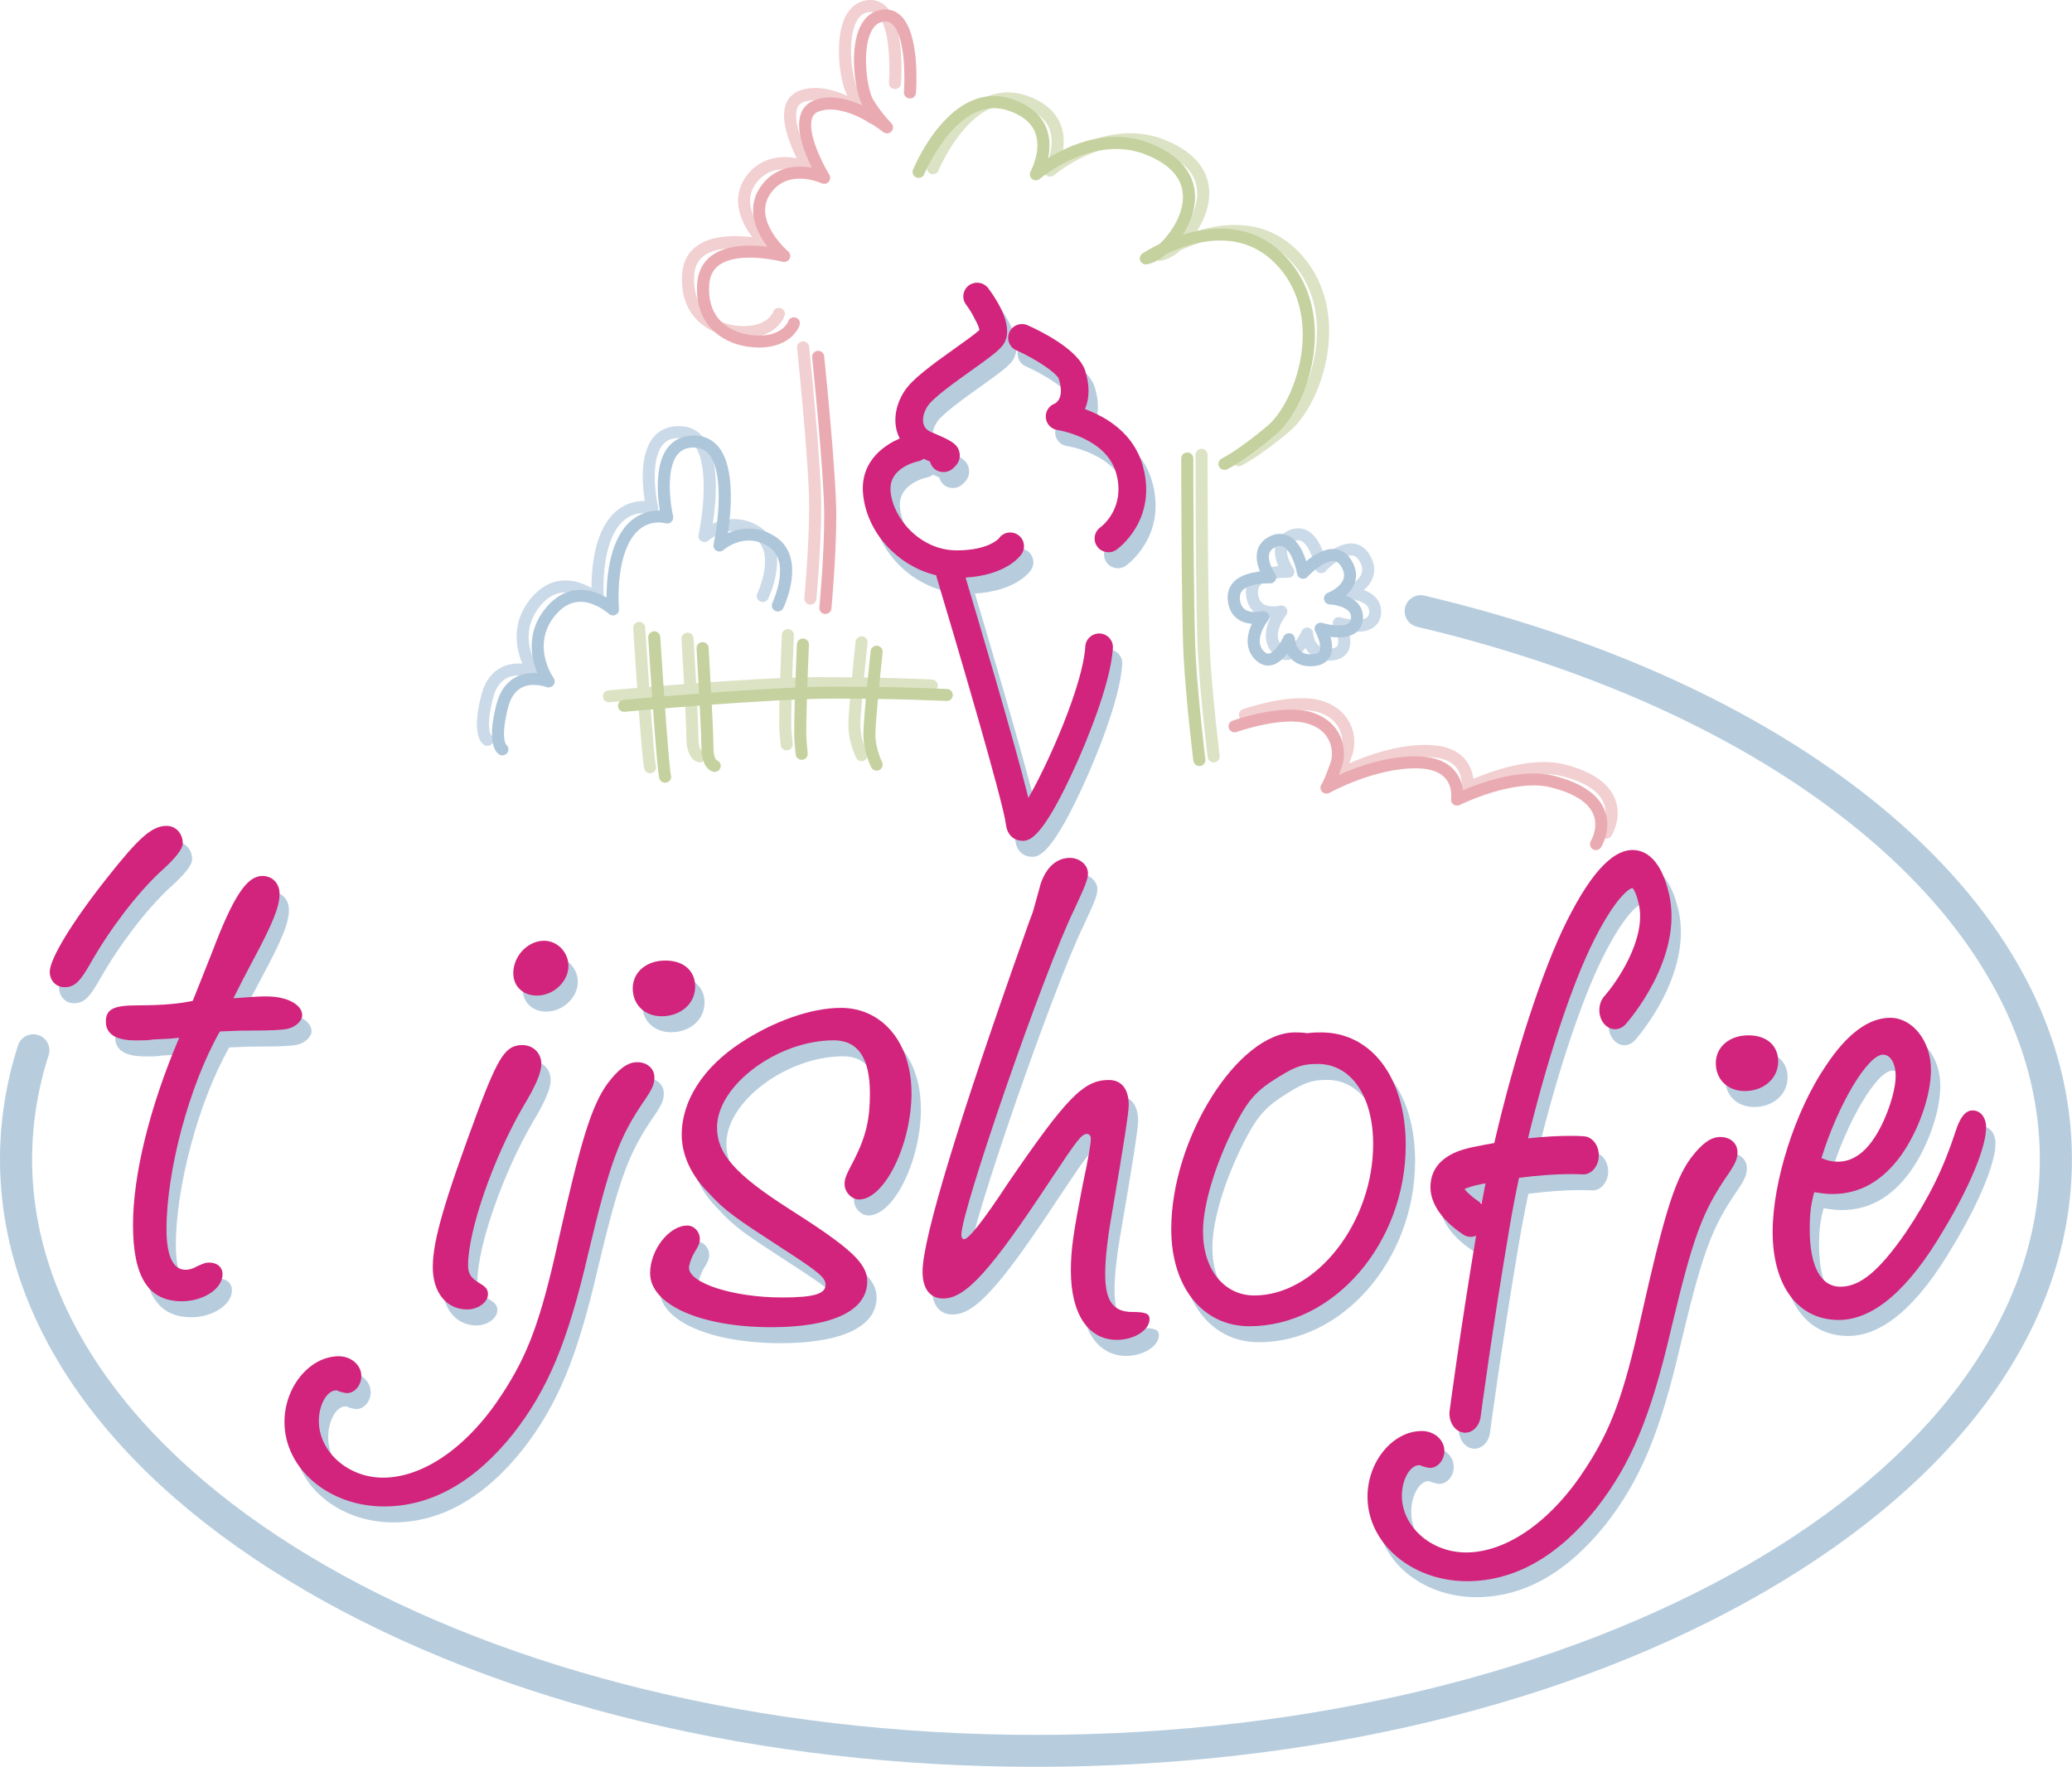 <svg xmlns="http://www.w3.org/2000/svg" fill="none" viewBox="0 0 129 110" height="110" width="129">
<g clip-path="url(#clip0_165_361)">
<path fill="#B7CDDE" d="M69.595 35.378C69.315 35.378 69.052 35.244 68.892 35.015C68.619 34.629 68.712 34.094 69.097 33.823C69.16 33.778 70.682 32.641 70.079 30.458C69.465 28.241 66.461 27.773 66.431 27.77C66.043 27.716 65.743 27.407 65.698 27.019C65.655 26.631 65.881 26.262 66.246 26.125C66.306 26.098 66.889 25.802 66.506 24.593C66.391 24.229 65.105 23.358 63.86 22.806C63.427 22.614 63.232 22.106 63.427 21.676C63.565 21.367 63.875 21.171 64.213 21.171C64.334 21.171 64.451 21.195 64.564 21.245C65.297 21.571 67.723 22.741 68.148 24.08C68.434 24.973 68.426 25.792 68.133 26.466C69.503 26.969 71.177 27.985 71.738 30.01C72.667 33.367 70.196 35.152 70.091 35.224C69.943 35.326 69.773 35.381 69.595 35.381V35.378Z"></path>
<path fill="#B7CDDE" d="M64.246 53.341H64.223C63.78 53.341 63.295 53.033 63.215 52.346C63.044 50.897 60.043 40.734 58.899 36.941C58.886 36.901 58.879 36.859 58.871 36.814C56.438 36.232 54.531 34.117 54.313 31.74C54.115 29.59 55.835 28.617 56.596 28.296C56.529 28.164 56.476 28.032 56.433 27.895C56.188 27.074 56.363 26.131 56.919 25.307C57.397 24.593 58.519 23.764 60.05 22.674C60.554 22.316 61.297 21.785 61.56 21.541C61.512 21.26 61.16 20.544 60.724 19.959C60.441 19.581 60.524 19.043 60.904 18.762C61.054 18.652 61.23 18.595 61.415 18.595C61.688 18.595 61.946 18.724 62.108 18.941C62.772 19.834 63.773 21.484 63.009 22.495C62.736 22.855 62.121 23.303 61.054 24.062C60.116 24.732 58.694 25.745 58.353 26.255C58.088 26.651 57.988 27.081 58.086 27.407C58.153 27.629 58.303 27.788 58.551 27.892C59.723 28.393 60.208 28.599 60.321 29.179C60.381 29.485 60.283 29.791 60.053 30.02L59.93 30.142C59.605 30.466 59.039 30.466 58.714 30.142C58.599 30.028 58.521 29.888 58.483 29.732C58.348 29.672 58.206 29.607 58.086 29.557C57.983 29.64 57.863 29.694 57.733 29.722C57.545 29.762 55.898 30.155 56.03 31.586C56.188 33.323 57.918 35.261 60.146 35.261C62.143 35.261 62.772 34.517 62.779 34.51C62.929 34.286 63.192 34.146 63.475 34.146C63.645 34.146 63.813 34.196 63.958 34.293C64.151 34.42 64.278 34.617 64.321 34.843C64.364 35.07 64.316 35.299 64.188 35.488C64.098 35.625 63.24 36.799 60.699 36.954C61.325 39.039 63.735 47.132 64.609 50.671C65.878 48.468 68.008 43.633 68.154 41.239C68.181 40.771 68.589 40.413 69.065 40.435C69.538 40.465 69.901 40.871 69.871 41.341C69.733 43.611 68.133 47.351 67.645 48.444C65.475 53.309 64.649 53.334 64.251 53.346H64.246V53.341Z"></path>
<path fill="#B7CDDE" d="M11.96 53.508C11.96 53.856 11.497 54.444 10.571 55.27C9.134 56.604 7.46 58.791 6.263 60.887C5.545 62.171 5.209 62.457 4.588 62.457C4.063 62.457 3.68 62.029 3.68 61.504C3.68 60.695 5.069 58.411 7.174 55.745C9.232 53.127 10.048 52.413 10.957 52.413C11.53 52.413 11.963 52.888 11.963 53.508H11.96Z"></path>
<path fill="#B7CDDE" d="M13.763 60.347C15.115 56.763 15.961 55.531 16.917 55.531C17.535 55.531 17.988 55.979 17.988 56.651C17.988 57.435 17.593 58.443 16.299 60.849C15.791 61.8 15.565 62.248 15.117 63.144C16.637 63.032 16.749 63.032 17.2 63.032C18.439 63.032 19.398 63.535 19.398 64.207C19.398 64.543 19.002 64.933 18.497 65.045C18.196 65.12 17.445 65.157 16.244 65.157C15.68 65.157 15.455 65.157 14.274 65.212C12.359 68.572 10.949 73.892 10.949 77.531C10.949 79.153 11.342 80.049 12.131 80.049C12.356 80.049 12.581 79.992 12.864 79.825C13.257 79.656 13.37 79.601 13.595 79.601C14.103 79.601 14.439 79.88 14.439 80.331C14.439 81.226 13.257 82.01 11.905 82.01C9.823 82.01 8.864 80.497 8.864 77.252C8.864 74.174 9.878 69.973 11.738 65.605L11.175 65.66L10.103 65.715C9.823 65.772 9.427 65.772 9.032 65.772C7.793 65.772 7.172 65.379 7.172 64.597C7.172 63.816 7.68 63.589 9.142 63.589C10.777 63.589 11.79 63.477 12.579 63.311L12.804 62.751L13.763 60.342V60.347Z"></path>
<path fill="#B7CDDE" d="M34.285 67.233C34.285 67.793 33.947 68.577 33.103 69.978C31.301 73.114 29.724 77.593 29.724 79.778C29.724 80.281 29.891 80.562 30.455 80.898C30.85 81.122 30.963 81.289 30.963 81.57C30.963 82.075 30.345 82.521 29.669 82.521C28.372 82.521 27.528 81.458 27.528 79.89C27.528 78.21 28.262 75.746 30.399 69.978C31.639 66.73 32.089 66.058 33.103 66.058C33.779 66.058 34.285 66.564 34.285 67.233ZM35.974 61.131C35.974 62.081 35.073 62.98 34.004 62.98C33.161 62.98 32.54 62.42 32.54 61.581C32.54 60.516 33.441 59.565 34.455 59.565C35.298 59.565 35.974 60.295 35.974 61.133V61.131Z"></path>
<path fill="#B7CDDE" d="M23.082 86.664C23.082 87.224 22.689 87.729 22.181 87.729C22.106 87.729 21.937 87.692 21.673 87.617C21.618 87.56 21.56 87.56 21.503 87.56C20.939 87.56 20.434 88.456 20.434 89.464C20.434 91.368 22.236 92.993 24.431 92.993C26.965 92.993 29.781 91.034 31.921 87.674C33.443 85.323 34.232 83.249 35.301 78.436C36.707 72.165 37.386 69.868 38.397 68.47C39.073 67.574 39.636 67.126 40.257 67.126C40.878 67.126 41.328 67.516 41.328 68.076C41.328 68.467 41.216 68.748 40.765 69.42C39.131 71.772 38.567 73.34 37.216 78.996C35.921 84.596 34.682 87.508 32.542 90.25C30.176 93.219 27.473 94.784 24.487 94.784C21.052 94.784 18.291 92.433 18.291 89.521C18.291 87.338 19.868 85.435 21.67 85.435C22.459 85.435 23.077 85.995 23.077 86.666L23.082 86.664ZM43.864 62.42C43.864 63.482 42.963 64.266 41.779 64.266C40.71 64.266 39.977 63.54 39.977 62.532C39.977 61.524 40.82 60.797 42.004 60.797C43.188 60.797 43.864 61.469 43.864 62.422V62.42Z"></path>
<path fill="#B7CDDE" d="M57.337 69.012C57.337 72.26 55.647 75.674 54.07 75.674C53.619 75.674 53.169 75.226 53.169 74.724C53.169 74.388 53.224 74.218 53.787 73.156C54.521 71.7 54.746 70.635 54.746 69.069C54.746 66.884 54.012 65.764 52.493 65.764C49.001 65.764 45.226 68.564 45.226 71.195C45.226 72.82 46.352 74.106 49.677 76.234C53.562 78.698 54.576 79.651 54.576 80.771C54.576 82.617 52.378 83.625 48.605 83.625C44.212 83.625 41.058 82.227 41.058 80.266C41.058 78.81 42.24 77.297 43.366 77.297C43.817 77.297 44.155 77.69 44.155 78.135C44.155 78.359 44.1 78.529 43.817 78.974C43.591 79.367 43.479 79.758 43.479 79.927C43.479 80.878 46.237 81.774 49.279 81.774C51.249 81.774 51.982 81.55 51.982 80.99C51.982 80.542 51.587 80.206 49.334 78.75C46.405 76.846 45.729 76.398 44.715 75.278C43.589 74.159 43.026 72.869 43.026 71.64C43.026 69.512 44.377 67.439 46.685 65.929C48.713 64.585 51.079 63.746 52.936 63.746C55.527 63.746 57.329 65.929 57.329 69.01L57.337 69.012Z"></path>
<path fill="#B7CDDE" d="M65.337 56.144C65.675 55.024 66.351 54.407 67.194 54.407C67.815 54.407 68.321 54.854 68.321 55.357C68.321 55.75 68.153 56.141 67.475 57.597C65.56 61.517 60.433 76.354 60.433 77.867C60.433 78.034 60.491 78.146 60.603 78.146C60.884 78.146 61.785 77.026 63.364 74.617C66.969 69.353 68.038 68.233 69.618 68.233C70.406 68.233 70.857 68.793 70.857 69.801C70.857 70.249 70.519 72.433 69.843 76.354C69.505 78.257 69.392 79.432 69.392 80.328C69.392 82.008 69.9 82.68 71.082 82.68C71.926 82.68 72.153 82.792 72.153 83.128C72.153 83.8 71.197 84.417 70.126 84.417C68.323 84.417 67.254 82.792 67.254 80.107C67.254 78.763 67.422 77.698 67.986 74.786C68.381 72.937 68.494 72.21 68.494 71.874C68.494 71.707 68.381 71.593 68.268 71.593C67.93 71.593 67.705 71.874 65.96 74.505C62.298 80.047 60.721 81.839 59.314 81.839C58.468 81.839 58.02 81.224 58.02 80.159C58.02 78.086 60.328 70.583 64.383 59.162C64.553 58.657 64.721 58.209 64.891 57.764L65.342 56.139L65.337 56.144Z"></path>
<path fill="#B7CDDE" d="M82.83 65.272C85.974 65.272 88.102 68.094 88.102 72.277C88.102 78.374 83.641 83.566 78.369 83.566C75.481 83.566 73.503 81.147 73.503 77.518C73.503 71.874 77.661 65.272 81.208 65.272C81.411 65.272 81.663 65.272 81.969 65.322C82.324 65.272 82.627 65.272 82.83 65.272ZM79.636 68.395C78.775 69 78.317 69.505 77.711 70.612C76.392 73.031 75.481 75.853 75.481 77.668C75.481 80.037 76.8 81.649 78.675 81.649C82.527 81.649 86.074 77.115 86.074 72.225C86.074 69.251 84.705 67.235 82.627 67.235C81.563 67.235 81.108 67.437 79.636 68.395Z"></path>
<path fill="#B7CDDE" d="M90.51 91.32C90.51 91.88 90.115 92.385 89.609 92.385C89.534 92.385 89.366 92.348 89.104 92.273C89.046 92.216 88.991 92.216 88.933 92.216C88.37 92.216 87.862 93.112 87.862 94.12C87.862 96.024 89.664 97.649 91.86 97.649C94.393 97.649 97.209 95.69 99.352 92.331C100.871 89.979 101.66 87.906 102.731 83.093C104.138 76.821 104.814 74.527 105.828 73.126C106.504 72.23 107.067 71.782 107.688 71.782C108.309 71.782 108.757 72.173 108.757 72.733C108.757 73.126 108.644 73.404 108.193 74.076C106.561 76.428 105.998 77.996 104.646 83.65C103.35 89.25 102.113 92.161 99.97 94.904C97.605 97.873 94.901 99.438 91.917 99.438C88.48 99.438 85.722 97.086 85.722 94.175C85.722 91.992 87.299 90.088 89.101 90.088C89.89 90.088 90.508 90.648 90.508 91.32H90.51ZM111.295 67.076C111.295 68.141 110.394 68.922 109.212 68.922C108.141 68.922 107.41 68.196 107.41 67.188C107.41 66.18 108.253 65.453 109.437 65.453C110.622 65.453 111.295 66.125 111.295 67.078V67.076Z"></path>
<path fill="#B7CDDE" d="M113.254 77.521C113.254 79.815 113.93 81.104 115.169 81.104C116.408 81.104 117.59 80.096 119.225 77.745C120.689 75.56 121.59 73.713 122.321 71.473C122.601 70.577 122.939 70.129 123.392 70.129C123.901 70.129 124.236 70.577 124.236 71.195C124.236 72.372 123.28 74.778 121.59 77.578C119.392 81.331 117.197 83.177 115.057 83.177C112.523 83.177 110.946 81.05 110.946 77.69C110.946 74.554 112.353 70.129 114.271 67.33C115.565 65.371 116.917 64.363 118.268 64.363C119.62 64.363 120.802 65.762 120.802 67.611C120.802 69.236 120.013 71.419 118.942 72.932C117.76 74.557 116.351 75.338 114.661 75.338C114.211 75.338 113.985 75.283 113.535 75.226C113.309 76.067 113.254 76.625 113.254 77.521ZM114.999 73.322C116.126 73.322 117.084 72.484 117.87 70.747C118.321 69.739 118.604 68.676 118.604 68.002C118.604 67.163 118.266 66.658 117.815 66.658C116.859 66.658 114.999 69.793 113.985 73.096C114.378 73.265 114.661 73.32 114.999 73.32V73.322Z"></path>
<path fill="#B7CDDE" d="M104.488 56.629C104.02 54.603 103.149 54.048 102.501 53.938C101.162 53.715 99.732 55.148 98.138 58.326C96.596 61.397 94.848 66.822 93.614 72.16C93.234 72.225 92.836 72.3 92.42 72.384C91.727 72.523 89.889 72.897 89.662 74.579C89.441 76.209 91.006 77.416 91.687 77.862C91.832 77.956 91.99 78.001 92.145 78.001C92.26 78.001 92.375 77.974 92.483 77.926C91.472 84.011 90.841 88.767 90.836 88.819C90.751 89.466 91.114 90.076 91.647 90.18C91.699 90.19 91.749 90.195 91.802 90.195C92.273 90.195 92.688 89.78 92.766 89.195C92.773 89.143 93.467 83.887 94.573 77.369C94.741 76.378 94.936 75.358 95.156 74.325C97.635 74.002 99.059 74.109 99.076 74.111C99.612 74.161 100.083 73.666 100.12 73.009C100.16 72.354 99.755 71.787 99.217 71.74C99.144 71.732 97.902 71.633 95.717 71.867C96.881 67.049 98.433 62.303 99.807 59.565C101.162 56.868 102.035 56.285 102.218 56.285C102.218 56.285 102.421 56.44 102.611 57.271C103.112 59.441 101.234 62.151 100.471 63.012C100.075 63.458 100.05 64.207 100.413 64.689C100.779 65.172 101.397 65.204 101.795 64.761C101.943 64.595 105.422 60.648 104.493 56.629H104.488ZM92.823 75.965C92.761 75.891 92.691 75.821 92.608 75.766C92.303 75.57 91.965 75.269 91.759 75.03C91.942 74.94 92.248 74.831 92.741 74.731C92.856 74.709 92.963 74.689 93.074 74.666C92.986 75.104 92.903 75.537 92.823 75.965Z"></path>
<path fill="#F2CFD1" d="M46.305 21.046C45.396 21.046 44.27 20.77 43.454 19.979C42.72 19.267 42.38 18.249 42.472 17.035C42.53 16.281 42.845 15.693 43.414 15.293C44.365 14.621 45.827 14.646 46.841 14.77C46.1 13.797 45.521 12.388 46.373 11.097C47.224 9.803 48.578 9.661 49.604 9.85C49.151 8.934 48.575 7.476 48.921 6.503C49.069 6.09 49.371 5.791 49.794 5.637C50.781 5.283 51.882 5.572 52.773 5.978C52.768 5.97 52.763 5.96 52.758 5.953C52.29 5.156 51.91 2.469 52.636 1.03C52.941 0.428 53.419 0.072 54.02 0.007C54.45 -0.04 54.843 0.092 55.156 0.393C56.33 1.521 56.12 4.823 56.093 5.196C56.078 5.403 55.902 5.557 55.69 5.54C55.482 5.525 55.327 5.346 55.344 5.139C55.412 4.223 55.419 1.68 54.636 0.931C54.483 0.784 54.313 0.727 54.105 0.752C53.76 0.789 53.499 0.99 53.309 1.369C52.698 2.576 53.071 5.005 53.409 5.579C53.905 6.426 54.548 7.068 54.553 7.075C54.693 7.215 54.701 7.441 54.566 7.59C54.431 7.737 54.205 7.755 54.05 7.63C54.027 7.61 51.707 5.751 50.05 6.346C49.834 6.423 49.702 6.553 49.629 6.757C49.299 7.685 50.288 9.621 50.696 10.288C50.781 10.43 50.766 10.609 50.653 10.731C50.543 10.853 50.365 10.89 50.215 10.82C50.13 10.781 48.085 9.865 47.001 11.51C45.914 13.16 48.112 15.041 48.132 15.061C48.265 15.173 48.303 15.365 48.222 15.519C48.142 15.673 47.962 15.753 47.794 15.708C47.767 15.701 45.108 15.016 43.849 15.907C43.469 16.176 43.264 16.567 43.223 17.094C43.148 18.095 43.404 18.889 43.979 19.449C44.74 20.188 45.894 20.362 46.648 20.287C47.869 20.165 48.13 19.434 48.132 19.426C48.192 19.23 48.403 19.118 48.6 19.18C48.798 19.24 48.911 19.449 48.848 19.645C48.833 19.695 48.453 20.857 46.72 21.029C46.588 21.041 46.448 21.049 46.302 21.049L46.305 21.046Z"></path>
<path fill="#F2CFD1" d="M50.45 37.638C50.45 37.638 50.425 37.638 50.415 37.638C50.21 37.618 50.057 37.437 50.077 37.23C50.08 37.198 50.378 34.074 50.378 31.504C50.378 28.933 49.634 21.738 49.627 21.666C49.607 21.462 49.755 21.278 49.962 21.256C50.167 21.236 50.353 21.382 50.375 21.589C50.405 21.885 51.129 28.896 51.129 31.504C51.129 34.112 50.828 37.267 50.826 37.3C50.808 37.494 50.643 37.638 50.453 37.638H50.45Z"></path>
<path fill="#DCE3C5" d="M75.558 47.466C75.37 47.466 75.21 47.326 75.185 47.137C75.18 47.1 74.73 43.427 74.582 40.679C74.432 37.932 74.432 28.41 74.432 28.316C74.432 28.109 74.599 27.942 74.807 27.942C75.015 27.942 75.183 28.109 75.183 28.316C75.183 28.41 75.183 37.914 75.333 40.639C75.481 43.364 75.929 47.013 75.934 47.048C75.959 47.252 75.813 47.438 75.606 47.463C75.591 47.463 75.576 47.466 75.561 47.466H75.558Z"></path>
<path fill="#DCE3C5" d="M77.118 29.027C76.975 29.027 76.84 28.948 76.777 28.811C76.689 28.624 76.772 28.403 76.96 28.316C76.967 28.311 77.931 27.855 79.808 26.275C80.792 25.449 81.889 23.301 81.986 20.952C82.044 19.6 81.786 17.667 80.237 16.126C78.026 13.929 75.07 14.842 73.51 15.579C72.84 16.161 72.334 16.228 72.259 16.236C72.091 16.251 71.931 16.151 71.871 15.992C71.813 15.833 71.871 15.653 72.011 15.556C72.026 15.546 72.427 15.275 73.075 14.964C73.273 14.785 73.495 14.543 73.728 14.223C74.059 13.767 74.79 12.582 74.447 11.4C74.204 10.567 73.46 9.895 72.236 9.402C68.952 8.081 65.658 10.88 65.625 10.908C65.487 11.027 65.282 11.03 65.142 10.915C64.999 10.801 64.962 10.601 65.052 10.442C65.059 10.43 65.77 9.126 65.332 8.018C65.084 7.394 64.504 6.931 63.608 6.64C60.519 5.637 58.448 10.567 58.428 10.617C58.351 10.808 58.13 10.898 57.938 10.82C57.745 10.743 57.655 10.524 57.732 10.333C57.828 10.104 60.09 4.713 63.84 5.93C64.962 6.294 65.7 6.906 66.033 7.75C66.288 8.402 66.256 9.074 66.136 9.623C67.468 8.795 69.951 7.675 72.519 8.708C73.969 9.29 74.86 10.126 75.17 11.191C75.546 12.485 74.947 13.722 74.524 14.387C76.334 13.822 78.795 13.63 80.772 15.596C82.515 17.328 82.805 19.481 82.742 20.982C82.635 23.572 81.431 25.892 80.299 26.845C78.327 28.505 77.32 28.975 77.28 28.995C77.23 29.017 77.175 29.03 77.123 29.03L77.118 29.027Z"></path>
<path fill="#F2CFD1" d="M100.01 52.216C99.942 52.216 99.875 52.199 99.812 52.159C99.637 52.05 99.582 51.821 99.692 51.644C99.697 51.637 100.185 50.823 99.847 49.997C99.539 49.242 98.65 48.678 97.209 48.312C94.908 47.729 91.559 49.389 91.526 49.407C91.401 49.469 91.248 49.456 91.136 49.374C91.021 49.292 90.966 49.15 90.988 49.014C90.988 49.009 91.096 48.294 90.65 47.764C90.315 47.364 89.739 47.15 88.94 47.127C86.299 47.053 83.443 48.635 83.416 48.65C83.253 48.742 83.045 48.7 82.933 48.551C82.828 48.411 82.832 48.222 82.94 48.09C82.963 48.055 83.118 47.802 83.478 46.779C83.601 46.433 83.636 45.878 83.366 45.348C83.12 44.867 82.685 44.529 82.067 44.342C80.472 43.86 77.666 44.85 77.636 44.86C77.441 44.93 77.225 44.828 77.155 44.636C77.085 44.442 77.185 44.228 77.383 44.158C77.508 44.113 80.457 43.076 82.284 43.628C83.306 43.937 83.801 44.551 84.034 45.012C84.41 45.751 84.357 46.537 84.184 47.028C84.119 47.212 84.057 47.379 83.999 47.53C85.118 47.033 87.05 46.328 88.958 46.381C89.987 46.408 90.753 46.717 91.231 47.294C91.559 47.69 91.684 48.138 91.727 48.491C92.831 48.018 95.386 47.082 97.391 47.588C99.081 48.016 100.142 48.732 100.543 49.723C101.021 50.902 100.355 51.99 100.325 52.037C100.255 52.152 100.132 52.214 100.005 52.214L100.01 52.216Z"></path>
<path fill="#DCE3C5" d="M37.914 43.725C37.722 43.725 37.559 43.581 37.541 43.387C37.521 43.182 37.674 42.998 37.879 42.981C37.969 42.974 46.823 42.157 51.009 42.157C55.194 42.157 58 42.306 58.028 42.306C58.236 42.316 58.393 42.493 58.383 42.7C58.373 42.906 58.198 43.063 57.988 43.053C57.96 43.053 55.164 42.904 51.009 42.904C46.853 42.904 38.039 43.718 37.949 43.725C37.937 43.725 37.927 43.725 37.914 43.725Z"></path>
<path fill="#DCE3C5" d="M40.477 48.142C40.32 48.142 40.17 48.04 40.117 47.884C39.962 47.423 39.546 41.052 39.421 39.111C39.409 38.905 39.566 38.728 39.772 38.715C39.974 38.703 40.157 38.857 40.17 39.064C40.367 42.167 40.723 47.247 40.83 47.655C40.895 47.851 40.788 48.058 40.593 48.123C40.555 48.135 40.515 48.142 40.475 48.142H40.477Z"></path>
<path fill="#DCE3C5" d="M43.559 47.465C43.539 47.465 43.519 47.465 43.497 47.461C43.369 47.441 42.731 47.264 42.731 45.895C42.731 44.798 42.433 39.833 42.43 39.783C42.418 39.577 42.576 39.4 42.783 39.387C42.989 39.377 43.169 39.532 43.181 39.738C43.194 39.942 43.482 44.775 43.482 45.895C43.482 46.532 43.639 46.709 43.672 46.736C43.847 46.791 43.96 46.968 43.93 47.154C43.9 47.336 43.74 47.465 43.559 47.465Z"></path>
<path fill="#DCE3C5" d="M48.976 46.717C48.783 46.717 48.62 46.57 48.603 46.378L48.528 45.554C48.45 44.716 48.668 39.731 48.678 39.52C48.688 39.313 48.861 39.156 49.069 39.164C49.276 39.173 49.437 39.348 49.427 39.552C49.349 41.329 49.216 44.855 49.274 45.487L49.349 46.311C49.369 46.515 49.216 46.697 49.008 46.717C48.996 46.717 48.986 46.717 48.974 46.717H48.976Z"></path>
<path fill="#DCE3C5" d="M53.642 47.391C53.504 47.391 53.372 47.316 53.307 47.184C53.286 47.145 52.816 46.197 52.816 45.146C52.816 44.166 53.252 40.117 53.269 39.945C53.291 39.741 53.477 39.592 53.682 39.614C53.887 39.636 54.038 39.821 54.015 40.025C54.01 40.067 53.564 44.206 53.564 45.146C53.564 46.02 53.972 46.841 53.977 46.849C54.07 47.033 53.995 47.257 53.81 47.349C53.755 47.376 53.7 47.389 53.642 47.389V47.391Z"></path>
<path fill="#CBDAE8" d="M30.342 46.44C30.277 46.44 30.209 46.423 30.149 46.388C29.946 46.266 29.333 45.681 29.979 43.235C30.194 42.424 30.607 41.856 31.211 41.553C31.659 41.326 32.132 41.289 32.522 41.316C32.137 40.406 31.779 38.788 33.058 37.245C33.626 36.561 34.295 36.187 35.043 36.14C35.746 36.095 36.38 36.352 36.825 36.61C36.823 35.635 36.935 33.943 37.654 32.693C38.352 31.476 39.396 31.173 40.142 31.19C39.992 30.242 39.809 28.264 40.685 27.218C41.093 26.733 41.662 26.502 42.378 26.531C42.981 26.556 43.471 26.81 43.834 27.278C44.828 28.557 44.588 31.23 44.38 32.604C45.136 32.263 46.218 32.106 47.319 32.81C49.327 34.094 47.892 37.138 47.83 37.267C47.739 37.454 47.517 37.531 47.329 37.444C47.141 37.354 47.064 37.133 47.151 36.946C47.164 36.921 48.363 34.368 46.911 33.44C45.419 32.487 44.127 33.639 44.112 33.649C43.992 33.758 43.814 33.778 43.672 33.699C43.529 33.619 43.456 33.455 43.492 33.295C43.737 32.158 44.172 28.938 43.236 27.733C43.008 27.442 42.715 27.293 42.34 27.276C41.864 27.256 41.511 27.392 41.259 27.694C40.5 28.602 40.793 30.784 40.971 31.549C41.001 31.678 40.958 31.815 40.861 31.907C40.763 31.999 40.623 32.029 40.495 31.991C40.443 31.977 39.136 31.616 38.302 33.064C37.371 34.684 37.596 37.297 37.599 37.325C37.614 37.479 37.529 37.626 37.389 37.693C37.248 37.76 37.081 37.735 36.968 37.628C36.961 37.621 36.084 36.819 35.083 36.884C34.552 36.919 34.064 37.2 33.636 37.718C32.087 39.589 33.511 41.597 33.526 41.617C33.624 41.752 33.621 41.934 33.519 42.065C33.416 42.197 33.241 42.245 33.086 42.185C33.078 42.182 32.234 41.869 31.549 42.22C31.148 42.424 30.863 42.829 30.707 43.424C30.227 45.243 30.537 45.721 30.575 45.771C30.722 45.886 30.767 46.094 30.667 46.259C30.597 46.376 30.472 46.44 30.344 46.44H30.342Z"></path>
<path fill="#CBDAE8" d="M82.71 41.135C81.967 41.135 81.521 40.769 81.271 40.348C80.986 40.721 80.58 41.092 80.089 41.092C79.802 41.092 79.531 40.97 79.286 40.726C78.612 40.057 78.758 39.161 79.073 38.492C78.199 38.427 77.656 37.897 77.571 37.013C77.531 36.585 77.649 36.205 77.917 35.911C78.337 35.45 79.033 35.291 79.586 35.241C79.426 34.868 79.291 34.365 79.428 33.895C79.509 33.616 79.724 33.238 80.28 33.004C80.462 32.927 80.645 32.89 80.823 32.89C81.754 32.89 82.235 33.89 82.457 34.594C82.873 34.246 83.494 33.833 84.112 33.833C84.448 33.833 84.921 33.955 85.271 34.537C85.561 35.02 85.632 35.495 85.474 35.946C85.361 36.269 85.146 36.531 84.916 36.732C85.194 36.837 85.474 36.993 85.682 37.235C85.922 37.514 86.025 37.867 85.98 38.255C85.942 38.581 85.717 39.338 84.468 39.338C84.292 39.338 84.12 39.323 83.962 39.303C84.075 39.684 84.135 40.154 83.937 40.535C83.814 40.771 83.541 41.065 82.946 41.124C82.863 41.132 82.783 41.137 82.708 41.137L82.71 41.135ZM81.376 39.071C81.399 39.071 81.421 39.071 81.446 39.079C81.616 39.111 81.744 39.256 81.751 39.427C81.762 39.596 81.874 40.48 82.873 40.38C83.191 40.348 83.254 40.229 83.273 40.189C83.429 39.893 83.171 39.241 83.021 38.974C82.946 38.84 82.961 38.676 83.058 38.559C83.156 38.439 83.314 38.392 83.461 38.437C83.466 38.437 83.977 38.594 84.473 38.594C85.189 38.594 85.224 38.297 85.239 38.17C85.261 37.986 85.221 37.844 85.116 37.723C84.831 37.392 84.137 37.292 83.917 37.282C83.739 37.275 83.591 37.145 83.561 36.971C83.531 36.797 83.632 36.625 83.797 36.563C84.014 36.478 84.613 36.16 84.77 35.707C84.851 35.47 84.805 35.217 84.633 34.925C84.45 34.622 84.26 34.584 84.117 34.584C83.544 34.584 82.763 35.309 82.535 35.562C82.44 35.669 82.29 35.712 82.152 35.672C82.014 35.632 81.909 35.518 81.884 35.376C81.787 34.808 81.396 33.639 80.828 33.639C80.75 33.639 80.668 33.659 80.578 33.696C80.345 33.793 80.207 33.927 80.154 34.107C80.027 34.545 80.385 35.194 80.52 35.388C80.603 35.505 80.61 35.66 80.54 35.784C80.47 35.908 80.332 35.98 80.189 35.973C80.184 35.973 80.132 35.971 80.047 35.971C79.484 35.971 78.778 36.087 78.477 36.416C78.352 36.555 78.302 36.722 78.322 36.944C78.355 37.289 78.49 37.752 79.261 37.752C79.494 37.752 79.676 37.708 79.679 37.708C79.834 37.668 79.999 37.733 80.087 37.867C80.174 38.001 80.167 38.178 80.064 38.302C80.054 38.315 79.118 39.507 79.817 40.201C79.914 40.298 80.007 40.348 80.089 40.348C80.41 40.348 80.843 39.721 81.033 39.298C81.096 39.161 81.231 39.076 81.376 39.076V39.071Z"></path>
<path fill="#E9ABB1" d="M47.241 21.636C46.333 21.636 45.206 21.36 44.39 20.569C43.657 19.857 43.316 18.839 43.409 17.625C43.467 16.87 43.782 16.283 44.35 15.882C45.299 15.21 46.763 15.233 47.777 15.36C47.036 14.387 46.458 12.978 47.309 11.687C48.16 10.393 49.514 10.251 50.541 10.44C50.088 9.524 49.512 8.066 49.857 7.093C50.005 6.679 50.308 6.381 50.731 6.227C51.717 5.873 52.816 6.162 53.71 6.567C53.705 6.56 53.7 6.55 53.695 6.543C53.227 5.744 52.846 3.056 53.572 1.62C53.877 1.018 54.356 0.664 54.954 0.597C55.387 0.55 55.778 0.682 56.09 0.983C57.264 2.11 57.054 5.413 57.027 5.786C57.012 5.993 56.834 6.147 56.624 6.13C56.416 6.115 56.261 5.935 56.278 5.729C56.346 4.813 56.353 2.27 55.57 1.521C55.417 1.374 55.247 1.316 55.039 1.341C54.694 1.379 54.436 1.58 54.243 1.959C53.632 3.166 54.005 5.594 54.343 6.169C54.839 7.01 55.482 7.658 55.49 7.665C55.63 7.807 55.637 8.031 55.502 8.18C55.37 8.327 55.142 8.344 54.986 8.22C54.964 8.2 52.643 6.344 50.986 6.936C50.771 7.013 50.638 7.142 50.566 7.346C50.235 8.275 51.224 10.211 51.632 10.878C51.717 11.02 51.702 11.199 51.59 11.321C51.479 11.443 51.302 11.48 51.151 11.41C51.066 11.371 49.019 10.455 47.937 12.1C46.851 13.75 49.049 15.631 49.069 15.651C49.202 15.763 49.239 15.955 49.159 16.109C49.079 16.263 48.899 16.343 48.731 16.298C48.703 16.291 46.045 15.606 44.786 16.497C44.405 16.766 44.2 17.157 44.16 17.684C44.085 18.685 44.34 19.479 44.916 20.038C45.677 20.778 46.831 20.954 47.584 20.877C48.806 20.755 49.066 20.023 49.069 20.016C49.129 19.82 49.339 19.707 49.537 19.77C49.735 19.829 49.847 20.038 49.785 20.235C49.77 20.285 49.389 21.447 47.657 21.619C47.524 21.631 47.384 21.639 47.239 21.639L47.241 21.636Z"></path>
<path fill="#E9ABB1" d="M51.387 38.225C51.387 38.225 51.362 38.225 51.352 38.225C51.147 38.206 50.994 38.024 51.014 37.817C51.016 37.785 51.314 34.662 51.314 32.091C51.314 29.52 50.571 22.326 50.563 22.253C50.543 22.049 50.691 21.865 50.899 21.843C51.104 21.82 51.289 21.97 51.312 22.176C51.342 22.472 52.065 29.483 52.065 32.091C52.065 34.699 51.765 37.855 51.762 37.887C51.745 38.081 51.58 38.225 51.389 38.225H51.387Z"></path>
<path fill="#C5D19E" d="M74.669 47.692C74.482 47.692 74.322 47.553 74.296 47.364C74.291 47.326 73.841 43.653 73.693 40.906C73.543 38.158 73.543 28.637 73.543 28.542C73.543 28.336 73.711 28.169 73.918 28.169C74.126 28.169 74.294 28.336 74.294 28.542C74.294 28.637 74.294 38.141 74.444 40.866C74.592 43.591 75.04 47.239 75.045 47.274C75.07 47.478 74.925 47.665 74.717 47.69C74.702 47.69 74.687 47.692 74.672 47.692H74.669Z"></path>
<path fill="#C5D19E" d="M76.231 29.254C76.089 29.254 75.954 29.174 75.891 29.037C75.803 28.851 75.886 28.629 76.074 28.542C76.081 28.537 77.045 28.082 78.922 26.502C79.906 25.675 81.002 23.528 81.1 21.178C81.158 19.827 80.9 17.893 79.35 16.353C77.14 14.155 74.184 15.069 72.624 15.805C71.953 16.388 71.448 16.455 71.373 16.462C71.205 16.48 71.045 16.378 70.984 16.218C70.927 16.059 70.984 15.88 71.125 15.783C71.14 15.773 71.54 15.502 72.189 15.191C72.386 15.011 72.609 14.77 72.842 14.449C73.172 13.994 73.903 12.809 73.56 11.627C73.317 10.793 72.574 10.121 71.35 9.629C68.066 8.307 64.771 11.107 64.739 11.134C64.601 11.254 64.398 11.256 64.256 11.142C64.113 11.027 64.076 10.828 64.166 10.669C64.173 10.656 64.884 9.352 64.446 8.245C64.198 7.62 63.617 7.157 62.721 6.866C59.632 5.866 57.562 10.793 57.542 10.843C57.465 11.035 57.244 11.124 57.051 11.047C56.859 10.97 56.769 10.751 56.846 10.559C56.941 10.33 59.204 4.94 62.954 6.157C64.076 6.52 64.814 7.132 65.147 7.976C65.402 8.628 65.37 9.3 65.25 9.85C66.581 9.021 69.064 7.901 71.633 8.934C73.082 9.517 73.973 10.353 74.284 11.418C74.659 12.712 74.061 13.949 73.638 14.613C75.448 14.048 77.909 13.857 79.886 15.823C81.628 17.555 81.919 19.707 81.856 21.208C81.749 23.799 80.544 26.118 79.413 27.071C77.44 28.731 76.434 29.202 76.394 29.222C76.344 29.244 76.289 29.256 76.236 29.256L76.231 29.254Z"></path>
<path fill="#E9ABB1" d="M99.364 52.928C99.297 52.928 99.229 52.911 99.166 52.871C98.991 52.762 98.936 52.533 99.046 52.356C99.051 52.349 99.54 51.535 99.202 50.709C98.894 49.954 98.005 49.389 96.563 49.024C94.263 48.441 90.913 50.101 90.881 50.119C90.756 50.181 90.603 50.168 90.49 50.086C90.375 50.004 90.32 49.862 90.343 49.725C90.343 49.721 90.45 49.006 90.005 48.476C89.669 48.075 89.094 47.861 88.295 47.839C85.651 47.764 82.798 49.347 82.77 49.362C82.608 49.454 82.4 49.412 82.287 49.263C82.182 49.123 82.187 48.934 82.295 48.802C82.317 48.767 82.472 48.514 82.833 47.491C82.956 47.145 82.99 46.59 82.72 46.06C82.475 45.579 82.039 45.241 81.421 45.054C79.826 44.572 77.02 45.562 76.99 45.572C76.795 45.642 76.58 45.54 76.51 45.348C76.439 45.154 76.54 44.94 76.737 44.87C76.863 44.825 79.811 43.788 81.639 44.34C82.66 44.649 83.156 45.263 83.389 45.724C83.764 46.463 83.712 47.249 83.539 47.739C83.474 47.924 83.411 48.09 83.353 48.242C84.472 47.745 86.407 47.04 88.312 47.093C89.341 47.12 90.107 47.428 90.585 48.006C90.913 48.401 91.038 48.849 91.081 49.203C92.185 48.73 94.743 47.794 96.746 48.3C98.436 48.727 99.497 49.444 99.897 50.435C100.376 51.614 99.71 52.702 99.68 52.749C99.61 52.864 99.487 52.926 99.359 52.926L99.364 52.928Z"></path>
<path fill="#D2247C" d="M69.01 34.383C68.73 34.383 68.467 34.248 68.306 34.02C68.034 33.634 68.126 33.099 68.512 32.828C68.574 32.783 70.096 31.645 69.493 29.463C68.88 27.245 65.876 26.778 65.846 26.775C65.458 26.72 65.155 26.412 65.112 26.024C65.07 25.635 65.295 25.267 65.661 25.13C65.721 25.103 66.304 24.807 65.921 23.597C65.806 23.234 64.519 22.363 63.275 21.81C62.842 21.619 62.647 21.111 62.842 20.68C62.98 20.372 63.29 20.175 63.628 20.175C63.748 20.175 63.868 20.2 63.978 20.25C64.712 20.576 67.138 21.746 67.563 23.084C67.846 23.978 67.841 24.797 67.548 25.471C68.917 25.974 70.592 26.989 71.153 29.015C72.081 32.372 69.611 34.156 69.506 34.229C69.358 34.331 69.188 34.385 69.01 34.385V34.383Z"></path>
<path fill="#D2247C" d="M63.663 52.346H63.64C63.197 52.346 62.712 52.037 62.632 51.35C62.461 49.902 59.457 39.739 58.316 35.946C58.303 35.906 58.296 35.864 58.291 35.819C55.858 35.236 53.95 33.121 53.733 30.745C53.535 28.594 55.257 27.621 56.016 27.3C55.948 27.168 55.895 27.037 55.853 26.9C55.607 26.078 55.785 25.135 56.338 24.311C56.816 23.597 57.938 22.768 59.47 21.678C59.973 21.32 60.717 20.79 60.979 20.546C60.932 20.265 60.579 19.548 60.143 18.963C59.86 18.585 59.943 18.048 60.324 17.766C60.474 17.657 60.649 17.6 60.834 17.6C61.107 17.6 61.365 17.729 61.528 17.945C62.191 18.839 63.192 20.489 62.429 21.499C62.156 21.86 61.54 22.308 60.474 23.067C59.535 23.737 58.113 24.749 57.77 25.26C57.505 25.655 57.405 26.086 57.502 26.412C57.57 26.633 57.72 26.793 57.968 26.897C59.139 27.397 59.625 27.604 59.738 28.184C59.798 28.49 59.7 28.796 59.47 29.025L59.347 29.147C59.022 29.47 58.456 29.47 58.131 29.147C58.016 29.032 57.938 28.893 57.9 28.736C57.765 28.677 57.623 28.612 57.502 28.562C57.4 28.644 57.28 28.699 57.149 28.726C56.962 28.766 55.315 29.159 55.447 30.59C55.605 32.327 57.335 34.266 59.563 34.266C61.56 34.266 62.188 33.522 62.196 33.514C62.346 33.29 62.609 33.151 62.892 33.151C63.062 33.151 63.23 33.201 63.375 33.298C63.568 33.425 63.695 33.621 63.738 33.848C63.781 34.074 63.733 34.303 63.605 34.492C63.515 34.629 62.657 35.804 60.116 35.958C60.739 38.044 63.152 46.137 64.026 49.676C65.295 47.473 67.425 42.638 67.57 40.244C67.598 39.776 68.006 39.417 68.482 39.44C68.955 39.47 69.318 39.875 69.288 40.346C69.15 42.615 67.55 46.356 67.062 47.448C64.892 52.313 64.066 52.338 63.668 52.351H63.663V52.346Z"></path>
<path fill="#C5D19E" d="M38.85 44.315C38.658 44.315 38.495 44.171 38.477 43.977C38.457 43.773 38.61 43.589 38.815 43.571C38.905 43.564 47.759 42.747 51.945 42.747C56.13 42.747 58.936 42.897 58.964 42.897C59.172 42.907 59.329 43.083 59.319 43.29C59.309 43.496 59.132 43.653 58.924 43.643C58.896 43.643 56.1 43.494 51.945 43.494C47.789 43.494 38.975 44.308 38.885 44.315C38.873 44.315 38.863 44.315 38.85 44.315Z"></path>
<path fill="#C5D19E" d="M41.413 48.732C41.256 48.732 41.106 48.63 41.053 48.474C40.898 48.013 40.482 41.642 40.357 39.701C40.345 39.495 40.502 39.318 40.708 39.305C40.913 39.291 41.093 39.447 41.106 39.654C41.303 42.757 41.659 47.837 41.767 48.245C41.832 48.441 41.724 48.648 41.529 48.712C41.491 48.725 41.451 48.732 41.411 48.732H41.413Z"></path>
<path fill="#C5D19E" d="M44.495 48.055C44.475 48.055 44.455 48.055 44.433 48.05C44.305 48.031 43.667 47.854 43.667 46.485C43.667 45.388 43.369 40.423 43.366 40.373C43.354 40.166 43.512 39.99 43.719 39.977C43.922 39.967 44.105 40.122 44.117 40.328C44.13 40.532 44.418 45.365 44.418 46.485C44.418 47.122 44.575 47.299 44.608 47.326C44.783 47.381 44.896 47.558 44.866 47.744C44.836 47.926 44.676 48.055 44.495 48.055Z"></path>
<path fill="#C5D19E" d="M49.912 47.306C49.719 47.306 49.557 47.16 49.539 46.968L49.464 46.144C49.386 45.306 49.604 40.321 49.614 40.109C49.624 39.903 49.794 39.746 50.005 39.753C50.212 39.763 50.373 39.938 50.363 40.142C50.285 41.919 50.152 45.445 50.21 46.077L50.285 46.901C50.305 47.105 50.152 47.286 49.945 47.306C49.932 47.306 49.922 47.306 49.91 47.306H49.912Z"></path>
<path fill="#C5D19E" d="M54.578 47.981C54.44 47.981 54.308 47.906 54.243 47.774C54.223 47.734 53.752 46.786 53.752 45.736C53.752 44.756 54.188 40.707 54.205 40.535C54.228 40.331 54.413 40.181 54.618 40.204C54.823 40.226 54.974 40.41 54.951 40.614C54.946 40.657 54.5 44.795 54.5 45.736C54.5 46.61 54.908 47.431 54.913 47.438C55.006 47.623 54.931 47.846 54.746 47.939C54.691 47.966 54.636 47.978 54.578 47.978V47.981Z"></path>
<path fill="#AEC6DA" d="M31.278 47.03C31.213 47.03 31.145 47.013 31.085 46.978C30.882 46.856 30.269 46.271 30.915 43.825C31.13 43.014 31.543 42.446 32.147 42.143C32.595 41.916 33.068 41.879 33.458 41.906C33.073 40.995 32.715 39.378 33.994 37.835C34.562 37.15 35.231 36.777 35.979 36.73C36.682 36.685 37.316 36.941 37.761 37.2C37.759 36.225 37.871 34.532 38.59 33.283C39.288 32.066 40.335 31.765 41.078 31.78C40.928 30.832 40.745 28.853 41.621 27.808C42.029 27.323 42.598 27.091 43.314 27.121C43.917 27.146 44.407 27.4 44.77 27.868C45.764 29.147 45.524 31.82 45.316 33.194C46.072 32.852 47.154 32.696 48.255 33.4C50.263 34.684 48.828 37.728 48.766 37.857C48.675 38.044 48.453 38.121 48.265 38.034C48.077 37.944 48 37.723 48.087 37.536C48.1 37.511 49.299 34.958 47.847 34.03C46.355 33.077 45.063 34.229 45.048 34.239C44.928 34.348 44.751 34.368 44.608 34.288C44.465 34.209 44.392 34.045 44.428 33.885C44.673 32.748 45.108 29.53 44.172 28.323C43.944 28.032 43.651 27.883 43.276 27.865C42.8 27.843 42.447 27.982 42.195 28.283C41.436 29.189 41.729 31.372 41.907 32.138C41.937 32.268 41.894 32.405 41.797 32.494C41.699 32.584 41.559 32.616 41.431 32.579C41.379 32.564 40.072 32.203 39.238 33.651C38.307 35.272 38.532 37.885 38.535 37.912C38.55 38.066 38.465 38.213 38.325 38.28C38.184 38.347 38.017 38.322 37.904 38.215C37.897 38.208 37.02 37.407 36.019 37.471C35.488 37.506 35 37.788 34.572 38.305C33.023 40.177 34.447 42.185 34.462 42.205C34.56 42.339 34.557 42.521 34.455 42.653C34.352 42.785 34.177 42.832 34.022 42.772C34.014 42.77 33.17 42.456 32.484 42.807C32.084 43.011 31.799 43.417 31.643 44.012C31.163 45.831 31.473 46.309 31.511 46.358C31.659 46.473 31.703 46.682 31.603 46.846C31.533 46.963 31.408 47.028 31.28 47.028L31.278 47.03Z"></path>
<path fill="#AEC6DA" d="M81.579 41.48C80.835 41.48 80.389 41.115 80.139 40.694C79.854 41.067 79.448 41.438 78.958 41.438C78.67 41.438 78.399 41.316 78.154 41.072C77.481 40.403 77.626 39.507 77.941 38.837C77.068 38.773 76.524 38.243 76.439 37.359C76.399 36.931 76.517 36.55 76.785 36.257C77.205 35.796 77.901 35.637 78.454 35.587C78.294 35.214 78.159 34.711 78.297 34.241C78.377 33.962 78.592 33.584 79.148 33.35C79.331 33.273 79.513 33.236 79.691 33.236C80.622 33.236 81.103 34.236 81.326 34.94C81.741 34.592 82.362 34.179 82.98 34.179C83.316 34.179 83.789 34.301 84.139 34.883C84.43 35.366 84.5 35.841 84.342 36.292C84.229 36.615 84.014 36.877 83.784 37.078C84.062 37.183 84.342 37.339 84.55 37.581C84.79 37.859 84.893 38.213 84.848 38.601C84.81 38.927 84.585 39.684 83.336 39.684C83.16 39.684 82.988 39.669 82.83 39.649C82.943 40.03 83.003 40.5 82.805 40.881C82.682 41.117 82.409 41.411 81.814 41.471C81.731 41.478 81.651 41.483 81.576 41.483L81.579 41.48ZM80.247 39.42C80.269 39.42 80.292 39.42 80.317 39.427C80.487 39.46 80.615 39.604 80.622 39.776C80.632 39.945 80.747 40.831 81.744 40.729C82.062 40.697 82.124 40.577 82.144 40.537C82.299 40.241 82.042 39.589 81.891 39.323C81.816 39.188 81.831 39.024 81.929 38.907C82.026 38.79 82.184 38.74 82.332 38.785C82.337 38.785 82.848 38.942 83.343 38.942C84.059 38.942 84.094 38.646 84.109 38.519C84.132 38.335 84.092 38.193 83.987 38.071C83.701 37.74 83.008 37.641 82.787 37.63C82.61 37.623 82.462 37.494 82.432 37.319C82.402 37.145 82.502 36.974 82.667 36.911C82.885 36.827 83.483 36.508 83.641 36.055C83.721 35.819 83.676 35.565 83.504 35.274C83.321 34.97 83.13 34.933 82.988 34.933C82.415 34.933 81.633 35.657 81.406 35.911C81.311 36.018 81.16 36.06 81.023 36.02C80.885 35.981 80.78 35.866 80.755 35.724C80.657 35.157 80.267 33.987 79.698 33.987C79.621 33.987 79.538 34.007 79.448 34.044C79.215 34.142 79.078 34.276 79.025 34.455C78.897 34.893 79.255 35.543 79.391 35.737C79.473 35.854 79.481 36.008 79.411 36.132C79.341 36.257 79.203 36.329 79.06 36.322C79.055 36.322 79.003 36.319 78.918 36.319C78.354 36.319 77.648 36.436 77.348 36.764C77.223 36.904 77.173 37.071 77.193 37.292C77.225 37.638 77.361 38.101 78.132 38.101C78.364 38.101 78.547 38.056 78.549 38.056C78.707 38.016 78.87 38.081 78.958 38.215C79.045 38.35 79.038 38.526 78.935 38.651C78.925 38.663 77.989 39.855 78.687 40.55C78.785 40.647 78.877 40.697 78.96 40.697C79.281 40.697 79.713 40.069 79.904 39.646C79.966 39.509 80.102 39.425 80.247 39.425V39.42Z"></path>
<path fill="#B7CDDE" d="M64.501 110C47.367 110 31.241 106.12 19.095 99.077C6.781 91.935 0 82.381 0 72.173C0 69.789 0.378 67.404 1.121 65.085C1.289 64.562 1.852 64.271 2.381 64.441C2.906 64.607 3.199 65.167 3.029 65.692C2.348 67.818 2 69.998 2 72.175C2 91.935 30.037 108.011 64.499 108.011C98.961 108.011 126.997 91.935 126.997 72.175C126.997 65.01 123.29 58.085 116.276 52.144C109.322 46.254 99.619 41.717 88.222 39.022C87.684 38.895 87.351 38.357 87.479 37.822C87.606 37.287 88.144 36.956 88.685 37.083C100.388 39.85 110.378 44.534 117.573 50.626C125.047 56.957 128.997 64.406 128.997 72.173C128.997 82.379 122.216 91.935 109.903 99.077C97.759 106.123 81.633 110 64.496 110H64.501Z"></path>
<path fill="#D2247C" d="M11.377 52.513C11.377 52.861 10.914 53.448 9.988 54.275C8.551 55.609 6.877 57.796 5.68 59.892C4.962 61.176 4.626 61.462 4.005 61.462C3.48 61.462 3.097 61.034 3.097 60.509C3.097 59.7 4.486 57.415 6.591 54.75C8.649 52.132 9.465 51.418 10.374 51.418C10.949 51.418 11.38 51.893 11.38 52.513H11.377Z"></path>
<path fill="#D2247C" d="M13.18 59.351C14.532 55.768 15.378 54.536 16.334 54.536C16.955 54.536 17.405 54.984 17.405 55.656C17.405 56.44 17.01 57.448 15.716 59.854C15.207 60.805 14.985 61.253 14.534 62.149C16.054 62.037 16.166 62.037 16.617 62.037C17.856 62.037 18.815 62.539 18.815 63.211C18.815 63.547 18.419 63.938 17.913 64.05C17.613 64.125 16.862 64.162 15.661 64.162C15.097 64.162 14.872 64.162 13.691 64.217C11.775 67.576 10.366 72.897 10.366 76.535C10.366 78.158 10.762 79.054 11.548 79.054C11.773 79.054 11.998 78.997 12.281 78.83C12.674 78.661 12.787 78.606 13.012 78.606C13.518 78.606 13.856 78.885 13.856 79.335C13.856 80.231 12.672 81.015 11.322 81.015C9.237 81.015 8.281 79.502 8.281 76.257C8.281 73.178 9.295 68.977 11.155 64.61L10.591 64.665L9.52 64.719C9.24 64.774 8.844 64.774 8.449 64.774C7.21 64.774 6.591 64.383 6.591 63.599C6.591 62.816 7.099 62.592 8.561 62.592C10.196 62.592 11.21 62.48 11.998 62.313L12.224 61.753L13.182 59.344L13.18 59.351Z"></path>
<path fill="#D2247C" d="M33.702 66.24C33.702 66.8 33.364 67.584 32.52 68.985C30.718 72.121 29.141 76.6 29.141 78.783C29.141 79.285 29.308 79.567 29.872 79.903C30.267 80.127 30.38 80.293 30.38 80.575C30.38 81.08 29.759 81.525 29.086 81.525C27.789 81.525 26.945 80.463 26.945 78.895C26.945 77.215 27.679 74.751 29.819 68.985C31.058 65.737 31.509 65.065 32.523 65.065C33.198 65.065 33.704 65.568 33.704 66.24H33.702ZM35.391 60.135C35.391 61.086 34.49 61.984 33.421 61.984C32.578 61.984 31.957 61.425 31.957 60.586C31.957 59.521 32.858 58.57 33.872 58.57C34.715 58.57 35.391 59.299 35.391 60.138V60.135Z"></path>
<path fill="#D2247C" d="M22.497 85.669C22.497 86.229 22.101 86.734 21.596 86.734C21.52 86.734 21.352 86.697 21.09 86.622C21.032 86.565 20.977 86.565 20.92 86.565C20.356 86.565 19.851 87.461 19.851 88.469C19.851 90.372 21.653 91.997 23.848 91.997C26.382 91.997 29.198 90.039 31.338 86.679C32.86 84.328 33.649 82.254 34.718 77.441C36.124 71.17 36.803 68.876 37.814 67.475C38.49 66.579 39.053 66.131 39.674 66.131C40.295 66.131 40.743 66.524 40.743 67.084C40.743 67.475 40.63 67.756 40.18 68.428C38.547 70.779 37.984 72.347 36.633 78.001C35.338 83.601 34.099 86.513 31.959 89.255C29.593 92.224 26.89 93.789 23.906 93.789C20.469 93.789 17.71 91.438 17.71 88.526C17.71 86.343 19.288 84.439 21.09 84.439C21.878 84.439 22.497 84.999 22.497 85.671V85.669ZM43.281 61.425C43.281 62.487 42.38 63.271 41.196 63.271C40.127 63.271 39.394 62.544 39.394 61.537C39.394 60.529 40.237 59.802 41.421 59.802C42.605 59.802 43.281 60.474 43.281 61.427V61.425Z"></path>
<path fill="#D2247C" d="M56.751 68.017C56.751 71.265 55.062 74.679 53.484 74.679C53.034 74.679 52.583 74.231 52.583 73.728C52.583 73.392 52.638 73.223 53.202 72.16C53.933 70.705 54.16 69.642 54.16 68.074C54.16 65.889 53.429 64.769 51.907 64.769C48.415 64.769 44.641 67.569 44.641 70.2C44.641 71.822 45.767 73.111 49.091 75.239C52.976 77.703 53.993 78.656 53.993 79.776C53.993 81.622 51.795 82.63 48.022 82.63C43.629 82.63 40.475 81.232 40.475 79.271C40.475 77.815 41.657 76.302 42.783 76.302C43.234 76.302 43.572 76.695 43.572 77.14C43.572 77.364 43.514 77.534 43.234 77.979C43.008 78.372 42.896 78.763 42.896 78.932C42.896 79.883 45.654 80.779 48.696 80.779C50.668 80.779 51.399 80.555 51.399 79.995C51.399 79.547 51.004 79.211 48.751 77.755C45.822 75.851 45.146 75.403 44.132 74.283C43.006 73.163 42.443 71.874 42.443 70.645C42.443 68.517 43.794 66.447 46.102 64.934C48.13 63.59 50.496 62.748 52.353 62.748C54.944 62.748 56.746 64.934 56.746 68.012L56.751 68.017Z"></path>
<path fill="#D2247C" d="M64.751 55.148C65.09 54.028 65.765 53.411 66.609 53.411C67.23 53.411 67.735 53.859 67.735 54.362C67.735 54.755 67.568 55.146 66.892 56.602C64.977 60.521 59.853 75.358 59.853 76.871C59.853 77.038 59.91 77.15 60.023 77.15C60.303 77.15 61.204 76.03 62.784 73.621C66.389 68.358 67.457 67.238 69.035 67.238C69.823 67.238 70.274 67.798 70.274 68.806C70.274 69.254 69.936 71.437 69.26 75.356C68.922 77.26 68.809 78.434 68.809 79.33C68.809 81.01 69.317 81.682 70.499 81.682C71.343 81.682 71.57 81.794 71.57 82.13C71.57 82.802 70.614 83.419 69.543 83.419C67.74 83.419 66.671 81.794 66.671 79.109C66.671 77.765 66.839 76.7 67.403 73.788C67.798 71.939 67.911 71.212 67.911 70.876C67.911 70.707 67.798 70.598 67.685 70.598C67.347 70.598 67.122 70.876 65.377 73.509C61.718 79.052 60.138 80.843 58.731 80.843C57.888 80.843 57.437 80.229 57.437 79.163C57.437 77.091 59.745 69.587 63.8 58.167C63.971 57.662 64.138 57.214 64.308 56.768L64.759 55.143L64.751 55.148Z"></path>
<path fill="#D2247C" d="M82.247 64.276C85.391 64.276 87.519 67.099 87.519 71.282C87.519 77.379 83.058 82.57 77.786 82.57C74.897 82.57 72.92 80.151 72.92 76.523C72.92 70.879 77.078 64.276 80.625 64.276C80.828 64.276 81.081 64.276 81.386 64.326C81.741 64.276 82.044 64.276 82.247 64.276ZM79.053 67.4C78.192 68.004 77.734 68.507 77.128 69.617C75.809 72.036 74.897 74.858 74.897 76.672C74.897 79.041 76.217 80.654 78.092 80.654C81.944 80.654 85.491 76.12 85.491 71.23C85.491 68.256 84.122 66.24 82.044 66.24C80.98 66.24 80.525 66.442 79.053 67.4Z"></path>
<path fill="#D2247C" d="M89.927 90.325C89.927 90.885 89.532 91.39 89.026 91.39C88.951 91.39 88.783 91.353 88.521 91.278C88.463 91.221 88.408 91.221 88.35 91.221C87.787 91.221 87.279 92.117 87.279 93.125C87.279 95.029 89.081 96.654 91.277 96.654C93.81 96.654 96.626 94.695 98.769 91.335C100.288 88.984 101.077 86.911 102.148 82.098C103.555 75.826 104.231 73.532 105.245 72.131C105.921 71.235 106.484 70.787 107.105 70.787C107.725 70.787 108.174 71.178 108.174 71.737C108.174 72.131 108.061 72.409 107.61 73.081C105.978 75.433 105.415 77.001 104.063 82.655C102.767 88.254 101.53 91.166 99.387 93.909C97.022 96.878 94.318 98.443 91.334 98.443C87.897 98.443 85.139 96.091 85.139 93.18C85.139 90.997 86.716 89.093 88.518 89.093C89.307 89.093 89.925 89.653 89.925 90.325H89.927ZM110.709 66.081C110.709 67.144 109.808 67.927 108.627 67.927C107.555 67.927 106.824 67.201 106.824 66.193C106.824 65.185 107.668 64.458 108.852 64.458C110.036 64.458 110.709 65.13 110.709 66.083V66.081Z"></path>
<path fill="#D2247C" d="M112.671 76.526C112.671 78.82 113.347 80.109 114.586 80.109C115.825 80.109 117.007 79.101 118.642 76.75C120.106 74.565 121.007 72.718 121.738 70.478C122.018 69.582 122.356 69.134 122.809 69.134C123.318 69.134 123.653 69.582 123.653 70.197C123.653 71.374 122.697 73.781 121.007 76.58C118.809 80.333 116.614 82.18 114.474 82.18C111.94 82.18 110.363 80.052 110.363 76.692C110.363 73.557 111.77 69.134 113.688 66.335C114.982 64.376 116.334 63.366 117.685 63.366C119.037 63.366 120.219 64.764 120.219 66.613C120.219 68.239 119.43 70.421 118.359 71.932C117.177 73.557 115.768 74.338 114.078 74.338C113.628 74.338 113.402 74.283 112.952 74.226C112.726 75.067 112.671 75.625 112.671 76.521V76.526ZM114.416 72.327C115.543 72.327 116.501 71.489 117.287 69.752C117.738 68.744 118.021 67.681 118.021 67.007C118.021 66.168 117.683 65.663 117.232 65.663C116.276 65.663 114.416 68.798 113.402 72.101C113.795 72.27 114.078 72.325 114.416 72.325V72.327Z"></path>
<path fill="#D2247C" d="M103.905 55.633C103.437 53.608 102.566 53.053 101.918 52.943C100.579 52.719 99.149 54.153 97.555 57.331C96.013 60.402 94.265 65.827 93.031 71.165C92.651 71.23 92.253 71.304 91.837 71.389C91.144 71.528 89.306 71.902 89.079 73.584C88.858 75.214 90.423 76.421 91.104 76.867C91.249 76.961 91.407 77.006 91.562 77.006C91.677 77.006 91.792 76.978 91.9 76.931C90.888 83.016 90.258 87.772 90.253 87.824C90.168 88.471 90.531 89.081 91.064 89.185C91.116 89.195 91.166 89.2 91.219 89.2C91.69 89.2 92.105 88.785 92.183 88.2C92.19 88.147 92.884 82.891 93.99 76.374C94.158 75.383 94.353 74.363 94.573 73.33C97.052 73.007 98.476 73.114 98.493 73.116C99.029 73.166 99.5 72.671 99.537 72.014C99.577 71.359 99.172 70.792 98.634 70.745C98.561 70.737 97.319 70.638 95.134 70.871C96.298 66.053 97.85 61.308 99.224 58.57C100.579 55.872 101.452 55.29 101.635 55.29C101.635 55.29 101.838 55.444 102.028 56.276C102.529 58.446 100.651 61.156 99.888 62.017C99.492 62.462 99.467 63.211 99.83 63.694C100.196 64.177 100.814 64.209 101.212 63.766C101.36 63.6 104.839 59.653 103.91 55.633H103.905ZM92.238 74.97C92.175 74.895 92.105 74.826 92.022 74.771C91.717 74.575 91.379 74.273 91.174 74.034C91.357 73.945 91.662 73.835 92.155 73.736C92.27 73.713 92.378 73.694 92.488 73.671C92.4 74.109 92.318 74.542 92.238 74.97Z"></path>
</g>
<defs>
<clipPath id="clip0_165_361">
<rect fill="white" height="110" width="129"></rect>
</clipPath>
</defs>
</svg>
